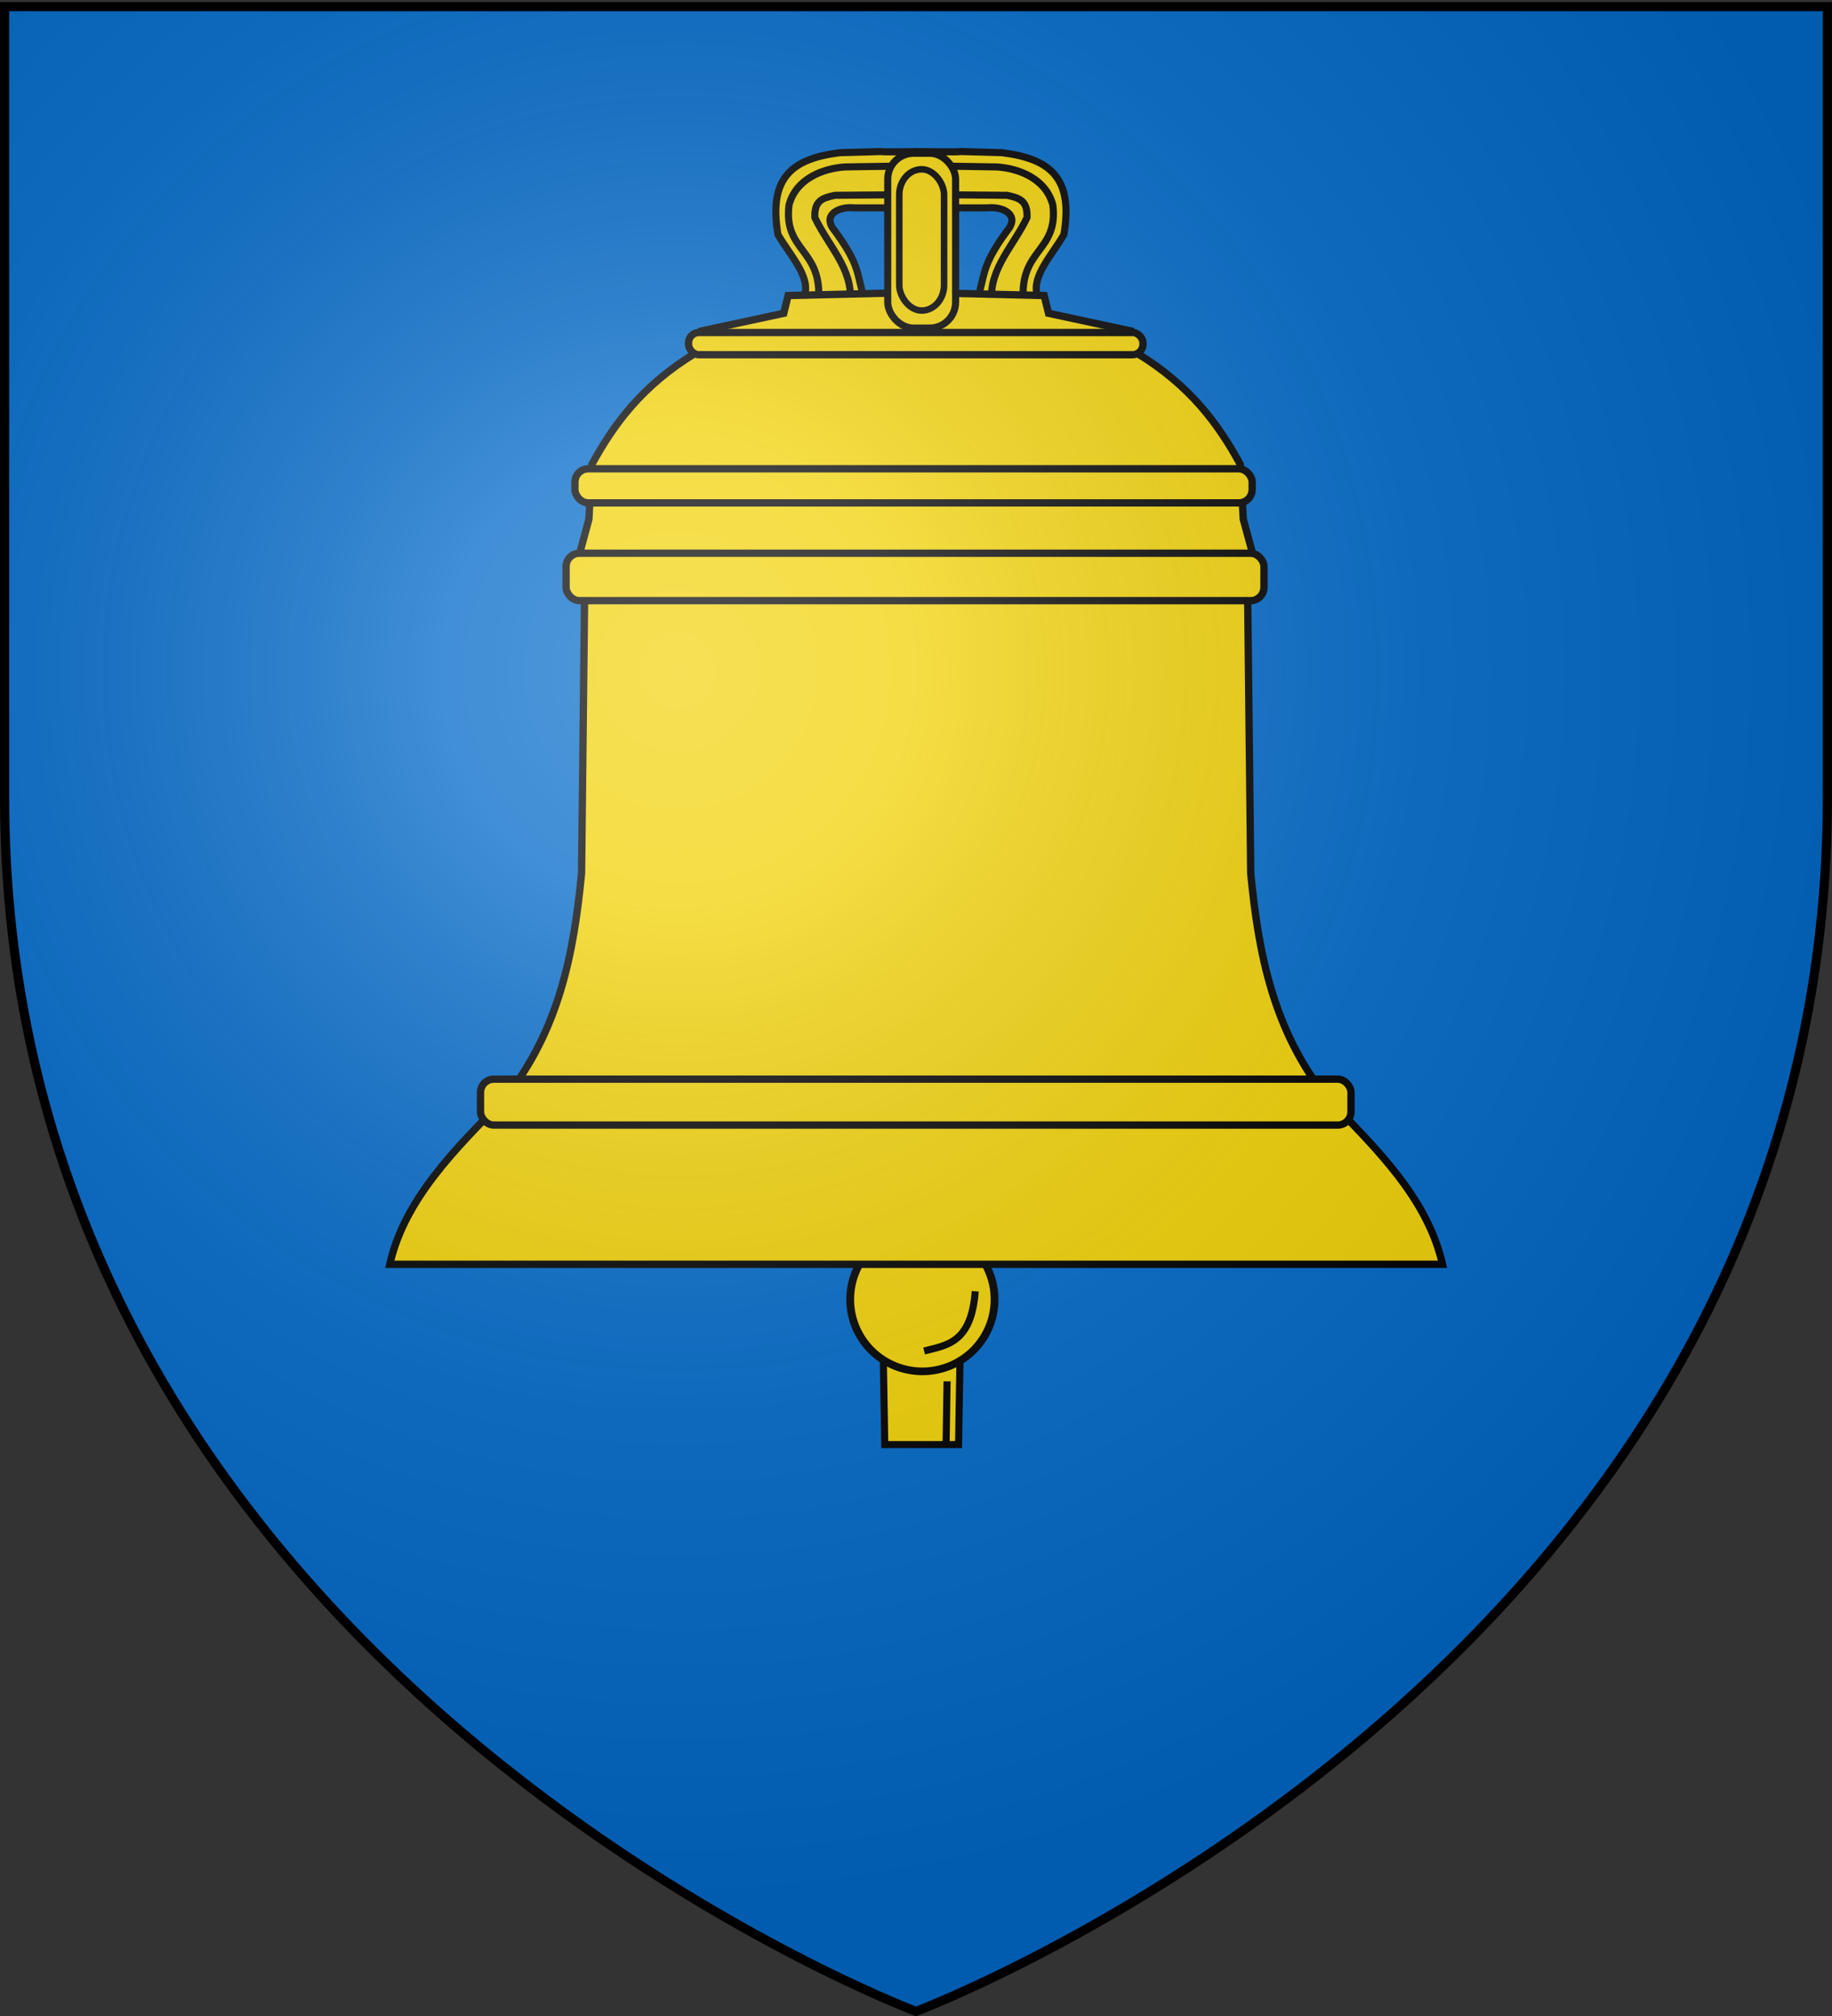 <svg xmlns="http://www.w3.org/2000/svg" xmlns:xlink="http://www.w3.org/1999/xlink" width="600" height="660" version="1.0"><rect width="100%" height="100%" fill="#333333" stroke="none"/><defs><radialGradient xlink:href="#a" id="c" cx="221.445" cy="226.331" r="300" fx="221.445" fy="226.331" gradientTransform="matrix(1.353 0 0 1.349 -77.63 -85.747)" gradientUnits="userSpaceOnUse"/><linearGradient id="a"><stop offset="0" style="stop-color:#fff;stop-opacity:.314"/><stop offset=".19" style="stop-color:#fff;stop-opacity:.251"/><stop offset=".6" style="stop-color:#6b6b6b;stop-opacity:.125"/><stop offset="1" style="stop-color:#000;stop-opacity:.125"/></linearGradient></defs><g style="display:inline"><path d="M300 658.5s298.5-112.32 298.5-397.772V2.176H1.5v258.552C1.5 546.18 300 658.5 300 658.5z" style="fill:#0169c9;fill-opacity:1;fill-rule:evenodd;stroke:none;stroke-width:1px;stroke-linecap:butt;stroke-linejoin:miter;stroke-opacity:1"/></g><g id="b" style="fill:#f2d207"><path d="M263.49 96.676c2.005-6.136-4.808-13.157-8.697-19.884-3.136-18.588 4.492-24.843 20.256-26.8 27.942-.793.16-.045 27.582-.36l.483 18.43H279.92c-5.123-.563-10.129 2.088-7.248 6.547 8.458 11.234 8.022 14.613 9.664 20.612" style="fill:#f2d207;fill-opacity:1;fill-rule:evenodd;stroke:#000;stroke-width:2.32;stroke-linecap:butt;stroke-linejoin:miter;stroke-miterlimit:4;stroke-dasharray:none;stroke-opacity:1"/><path d="m302.39 54.24-25.718.414c-7.328.526-15.958 3.895-18.255 12.438-1.898 15.408 10.965 14.257 9.664 31.524l10.39-.243c.746-10.488-7.348-18.093-11.598-27.159-.204-5.546 2.443-6.372 6.523-7.275l29.235-.242" style="fill:#f2d207;fill-opacity:1;fill-rule:evenodd;stroke:#000;stroke-width:2.32;stroke-linecap:butt;stroke-linejoin:miter;stroke-miterlimit:4;stroke-dasharray:none;stroke-opacity:1"/></g><path d="m289.29 444.807.484 28.129h24.16l.484-28.13" style="fill:#f2d207;fill-opacity:1;fill-rule:evenodd;stroke:#000;stroke-width:2.32;stroke-linecap:butt;stroke-linejoin:miter;stroke-miterlimit:4;stroke-dasharray:none;stroke-opacity:1"/><path d="M-495.53 239.488a27.832 28.134 0 1 1-55.663 0 27.832 28.134 0 1 1 55.664 0z" style="fill:#f2d207;fill-opacity:1;stroke:#000;stroke-width:3;stroke-linecap:butt;stroke-linejoin:bevel;stroke-miterlimit:4;stroke-dasharray:none;stroke-opacity:1" transform="matrix(.849 0 0 .834 746.425 225.614)"/><use xlink:href="#b" width="600" height="660" transform="matrix(-1 0 0 1 603.233 0)"/><path d="m299.906 95.75-41.781 1-1.438 5.813-27.062 5.812-1.938 7.281c-17.399 10.588-26.666 23.222-33.843 36.375l-.969 17.938L190 180.625l1.438 17-.97 88.25c-2.5 26.047-7.339 51.507-25.124 73.719-16.16 16.502-32.799 32.783-37.688 54.312h344.781c-4.888-21.53-21.528-37.81-37.687-54.312-17.786-22.212-22.625-47.672-25.125-73.719l-.969-88.25 1.438-17-2.906-10.656-.97-17.938c-7.177-13.153-16.412-25.787-33.812-36.375l-1.937-7.281-27.063-5.813-1.437-5.812-41.813-1h-.25z" style="fill:#f2d207;fill-opacity:1;fill-rule:evenodd;stroke:#000;stroke-width:2.4;stroke-linecap:butt;stroke-linejoin:miter;stroke-miterlimit:4;stroke-dasharray:none;stroke-opacity:1"/><rect width="221.797" height="11.155" x="188.298" y="153.479" ry="4.365" style="fill:#f2d207;fill-opacity:1;stroke:#000;stroke-width:2.4;stroke-linecap:butt;stroke-linejoin:bevel;stroke-miterlimit:4;stroke-dasharray:none;stroke-opacity:1"/><rect width="228.562" height="15.52" x="185.399" y="181.123" ry="4.365" style="fill:#f2d207;fill-opacity:1;stroke:#000;stroke-width:2.4;stroke-linecap:butt;stroke-linejoin:bevel;stroke-miterlimit:4;stroke-dasharray:none;stroke-opacity:1"/><rect width="285.099" height="15.035" x="157.372" y="353.293" ry="4.365" style="fill:#f2d207;fill-opacity:1;stroke:#000;stroke-width:2.4;stroke-linecap:butt;stroke-linejoin:bevel;stroke-miterlimit:4;stroke-dasharray:none;stroke-opacity:1"/><rect width="148.831" height="7.275" x="225.506" y="108.86" ry="3.395" style="fill:#f2d207;fill-opacity:1;stroke:#000;stroke-width:2.4;stroke-linecap:butt;stroke-linejoin:bevel;stroke-miterlimit:4;stroke-dasharray:none;stroke-opacity:1"/><rect width="22.228" height="57.228" x="290.74" y="50.177" ry="8.487" style="fill:#f2d207;fill-opacity:1;stroke:#000;stroke-width:2.32;stroke-linecap:butt;stroke-linejoin:bevel;stroke-miterlimit:4;stroke-dasharray:none;stroke-opacity:1"/><rect width="14.674" height="46.251" x="294.518" y="55.423" ry="8.344" style="fill:#f2d207;fill-opacity:1;stroke:#000;stroke-width:2.143;stroke-linecap:butt;stroke-linejoin:bevel;stroke-miterlimit:4;stroke-dasharray:none;stroke-opacity:1"/><path d="M302.663 442.282c7.47-1.912 15.445-2.591 16.742-19.547M309.838 473.49l.342-21.263" style="fill:none;fill-rule:evenodd;stroke:#000;stroke-width:2.32;stroke-linecap:butt;stroke-linejoin:miter;stroke-miterlimit:4;stroke-dasharray:none;stroke-opacity:1"/><path d="M300 658.5s298.5-112.32 298.5-397.772V2.176H1.5v258.552C1.5 546.18 300 658.5 300 658.5z" style="opacity:1;fill:url(#c);fill-opacity:1;fill-rule:evenodd;stroke:none;stroke-width:1px;stroke-linecap:butt;stroke-linejoin:miter;stroke-opacity:1"/><path d="M300 658.5S1.5 546.18 1.5 260.728V2.176h597v258.552C598.5 546.18 300 658.5 300 658.5z" style="opacity:1;fill:none;fill-opacity:1;fill-rule:evenodd;stroke:#000;stroke-width:3;stroke-linecap:butt;stroke-linejoin:miter;stroke-miterlimit:4;stroke-dasharray:none;stroke-opacity:1"/></svg>